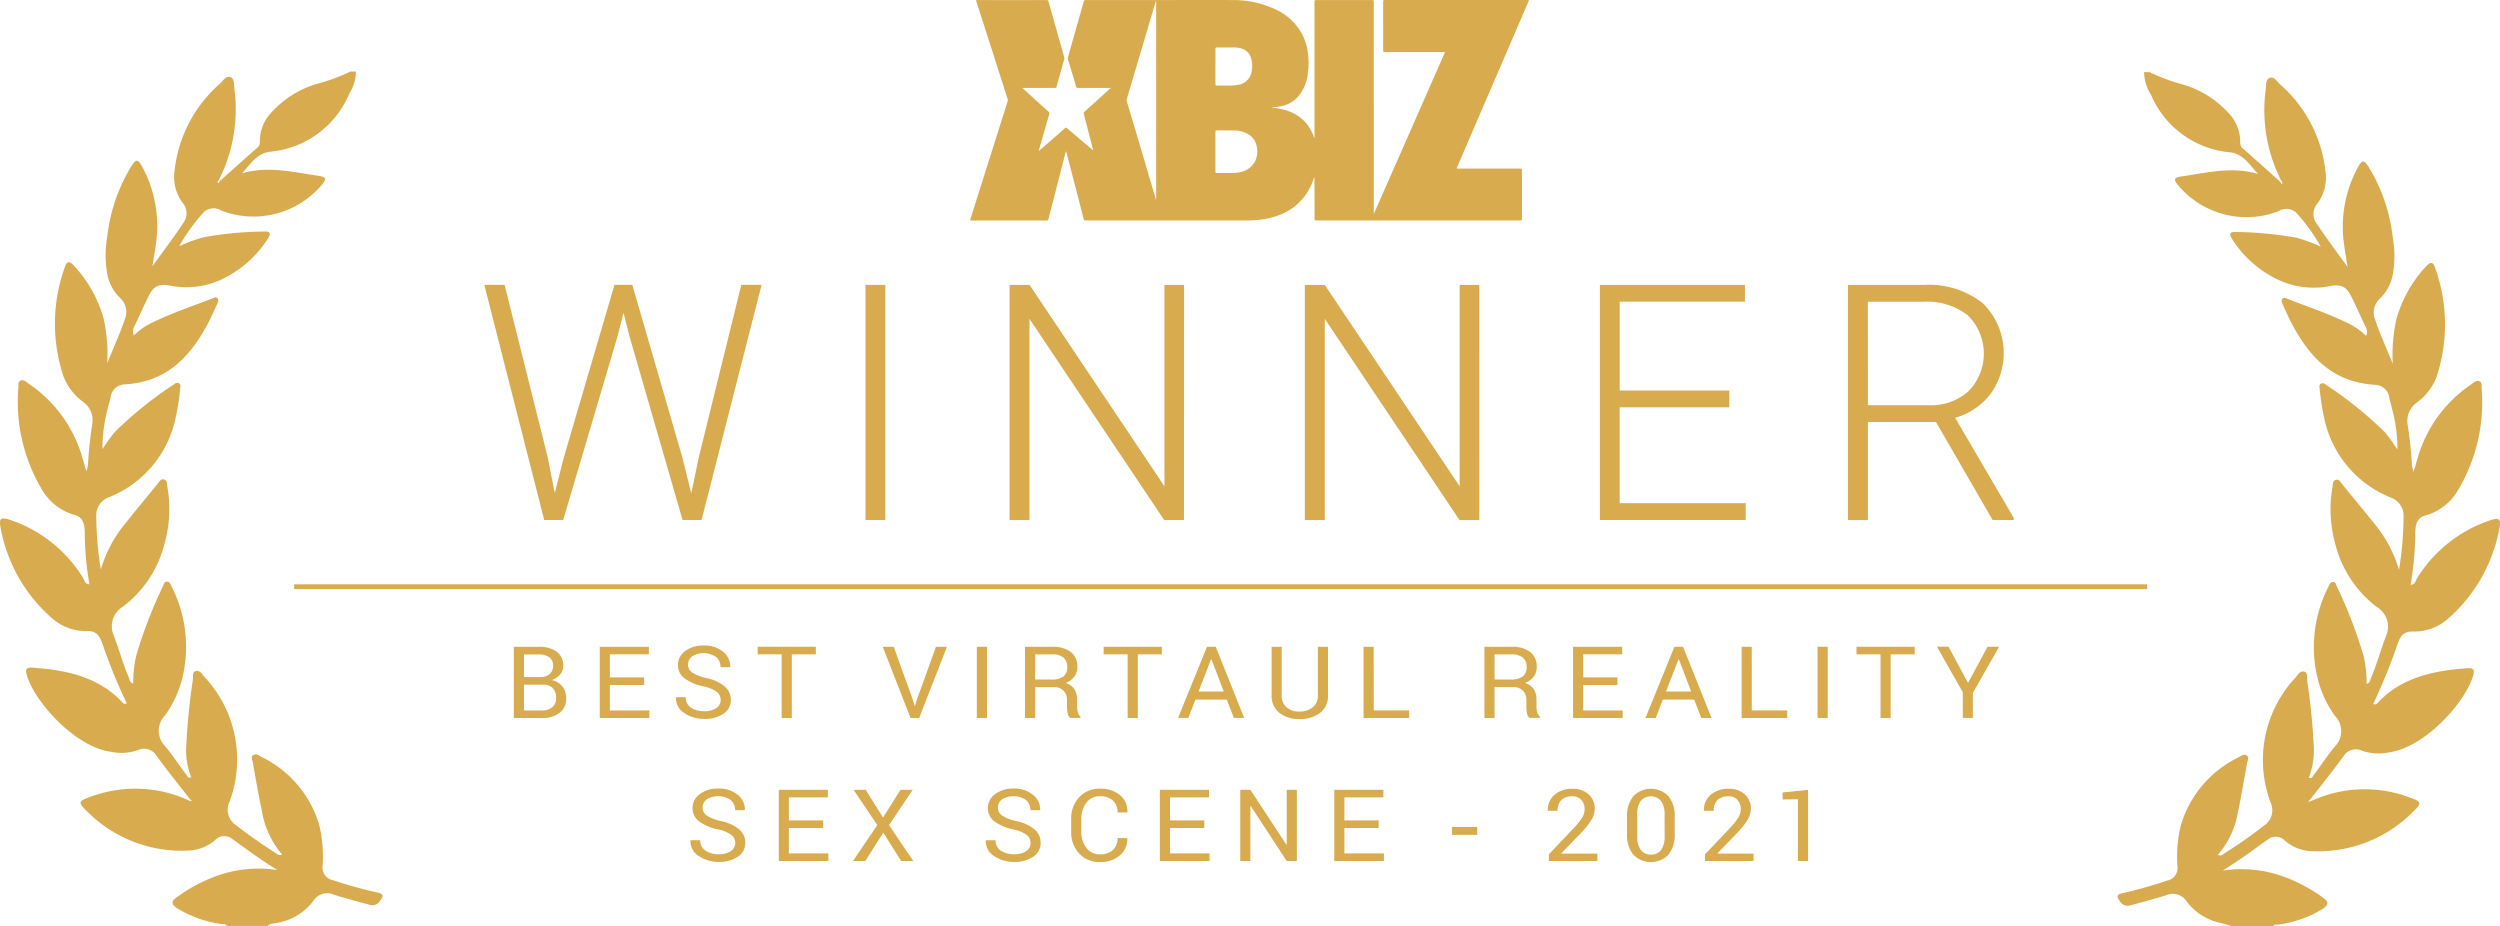 <svg xmlns="http://www.w3.org/2000/svg" width="170.003" height="63.001"><g data-name="Logo_xbiz_2021-01_170x63(2)" fill="#d8ab4e"><path data-name="Контур 741" d="M101.496 5.771l2.439-5.662c.046-.106.046-.107-.069-.107h-9.7c-.09 0-.11.022-.11.114q.006 1.657 0 3.313c0 .092.022.111.11.111h4.1l-4.829 10.972-.02-.007V.105c0-.088-.027-.1-.108-.1h-3.8c-.1 0-.121.024-.121.122v9.274a.69.69 0 01-.074-.16 2.72 2.72 0 00-1.4-1.56 3.772 3.772 0 00-1.309-.342c-.026 0-.064.005-.065-.03s.041-.023.063-.024a2.9 2.9 0 00.491-.057 2.062 2.062 0 001.169-.65 2.926 2.926 0 00.676-1.6 4.943 4.943 0 000-1.374 3.823 3.823 0 00-.388-1.268A3.9 3.9 0 0086.662.604a6.743 6.743 0 00-2.859-.6c-1.725-.009-3.452 0-5.178 0h-4.8c-.076 0-.113.019-.131.1-.057.232-.129.461-.194.692l-.884 3.121a.157.157 0 000 .1q.285.933.562 1.869a.109.109 0 00.044.073.107.107 0 00.082.019h2.113a.143.143 0 01.1.015c-.03.029-.057.057-.088.083l-1.681 1.523a.133.133 0 00-.049.154q.24.906.473 1.812c.057.213.11.426.17.65a.233.233 0 01-.042-.02l-1.738-1.472c-.041-.035-.069-.072-.131-.016-.355.316-.714.627-1.073.941-.226.2-.459.4-.689.593-.006.01-.012.027-.026.015s-.007-.024.01-.029a.588.588 0 01.01-.07q.341-1.2.687-2.394a.144.144 0 00-.05-.171q-.768-.69-1.532-1.384c-.077-.07-.153-.143-.247-.228h2.211a.1.1 0 00.113-.082q.262-.945.53-1.889a.159.159 0 000-.09l-.136-.486-.935-3.322c-.021-.073-.046-.106-.134-.106q-2.34.006-4.682 0h-.117c.011.044.018.081.028.114l.935 2.907q.594 1.854 1.185 3.707a.259.259 0 010 .167c-.065.2-.128.4-.191.6l-1.545 4.886c-.267.842-.53 1.684-.8 2.526-.023.071-.01.083.059.083h5.148c.07 0 .09-.026.1-.086.073-.288.15-.575.226-.863l.867-3.381a2.472 2.472 0 01.113-.392c.161.621.318 1.219.472 1.818.24.927.482 1.854.716 2.783.025.1.06.119.154.119h10.669c.25 0 .5 0 .747-.015a5.686 5.686 0 001.543-.285 3.84 3.84 0 002.468-2.361c.038-.1.074-.2.114-.3.014.957.015 1.913.012 2.861 0 .075.014.1.1.1h13.905c.085 0 .1-.023.1-.106v-3.3c0-.1-.03-.12-.124-.12h-4.187c-.139 0-.139 0-.082-.133q1.193-2.783 2.393-5.563zm-22.875 7.773h-.016a.038.038 0 01-.018-.027q-.113-.392-.23-.783l-.692-2.35q-.394-1.334-.794-2.666-.124-.418-.25-.834a.193.193 0 00-.007-.031.263.263 0 01.009-.118l1.223-4.119q.185-.621.367-1.241t.366-1.241a.2.2 0 01.009-.029.058.058 0 01.031-.027zm4.031-9.017v-1.2c0-.074.016-.1.094-.1h1.212a1.583 1.583 0 01.447.068.943.943 0 01.676.684 1.859 1.859 0 01.015.968 1.08 1.08 0 01-.912.821 2.753 2.753 0 01-.551.049h-.869c-.087 0-.113-.017-.113-.11V4.52zm2.62 6.566a1.417 1.417 0 01-.882.6 2.651 2.651 0 01-.67.072h-.97c-.08 0-.1-.019-.1-.1v-2.7c0-.075.017-.1.1-.1.414.006.829 0 1.242.01a1.787 1.787 0 01.848.227 1.208 1.208 0 01.624.906 1.5 1.5 0 01-.185 1.086z"/><g data-name="Сгруппировать 33"><path data-name="Контур 742" d="M37.233 31.047l.493 2.482.6-2.372 3.459-11.784H43l3.415 11.784.591 2.394.525-2.508L50.41 19.37h1.38l-4.083 15.99h-1.292l-3.612-12.506-.405-1.582-.4 1.582-3.7 12.508h-1.291l-4.072-15.99h1.379z"/><path data-name="Контур 743" d="M60.202 35.364h-1.346v-15.99h1.346z"/><path data-name="Контур 744" d="M80.512 35.364h-1.346l-9.16-13.683v13.683h-1.354v-15.99h1.359l9.171 13.694V19.374h1.336z"/><path data-name="Контур 745" d="M100.595 35.364h-1.346l-9.162-13.683v13.683h-1.358v-15.99h1.358l9.171 13.694V19.374h1.335z"/><path data-name="Контур 746" d="M117.594 27.697h-7.454v6.521h8.571v1.142h-9.916V19.374h9.862v1.142h-8.516v6.04h7.454z"/><path data-name="Контур 747" d="M131.65 28.698h-4.63v6.666h-1.359v-15.99h5.178a5.9 5.9 0 013.984 1.239 4.742 4.742 0 01.536 6.174 4.576 4.576 0 01-2.408 1.623l3.984 6.807v.143h-1.434zm-4.63-1.142h4.128a3.816 3.816 0 002.725-.965 3.659 3.659 0 00-.047-5.136 4.442 4.442 0 00-3.01-.935h-3.8z"/></g><g data-name="Сгруппировать 34"><path data-name="Контур 748" d="M34.942 48.823v-4.842h1.66a2.077 2.077 0 011.246.327 1.146 1.146 0 01.453.983.865.865 0 01-.216.577 1.293 1.293 0 01-.57.381 1.184 1.184 0 01.725.431 1.228 1.228 0 01.264.781 1.21 1.21 0 01-.453 1.016 1.957 1.957 0 01-1.228.351zm.689-2.783h1.115a.929.929 0 00.623-.2.7.7 0 00.241-.56.684.684 0 00-.26-.587 1.247 1.247 0 00-.75-.19h-.968zm0 .516v1.755h1.192a1.1 1.1 0 00.73-.22.768.768 0 00.262-.624.956.956 0 00-.219-.666.863.863 0 00-.672-.242z"/><path data-name="Контур 749" d="M43.804 46.579h-2.331v1.732h2.687v.516h-3.376v-4.846h3.34v.516h-2.652v1.566h2.331z"/><path data-name="Контур 750" d="M49.006 47.605a.7.7 0 00-.262-.555 2.281 2.281 0 00-.93-.381 3.166 3.166 0 01-1.26-.539 1.1 1.1 0 01-.453-.9 1.159 1.159 0 01.487-.953 2 2 0 011.263-.381 1.94 1.94 0 011.33.435 1.26 1.26 0 01.477 1.017l-.007.02h-.657a.879.879 0 00-.295-.69 1.509 1.509 0 00-1.637-.042.707.707 0 00-.275.577.629.629 0 00.3.528 2.9 2.9 0 00.962.372 2.81 2.81 0 011.223.559 1.174 1.174 0 01.426.919 1.1 1.1 0 01-.5.942 2.256 2.256 0 01-1.317.353 2.352 2.352 0 01-1.347-.4 1.169 1.169 0 01-.566-1.054l.007-.02h.657a.8.8 0 00.36.709 1.567 1.567 0 00.891.243 1.439 1.439 0 00.825-.209.651.651 0 00.3-.55z"/><path data-name="Контур 751" d="M55.48 44.497h-1.637v4.326h-.687v-4.326h-1.635v-.516h3.956z"/><path data-name="Контур 752" d="M62.086 47.619L62.2 48h.021l.113-.381 1.314-3.638h.745l-1.89 4.842h-.585l-1.891-4.842h.748z"/><path data-name="Контур 753" d="M67.116 48.823h-.692v-4.842h.692z"/><path data-name="Контур 754" d="M70.39 46.725v2.1h-.688v-4.84h1.841a2.005 2.005 0 011.276.352 1.233 1.233 0 01.441 1.024 1.056 1.056 0 01-.2.646 1.37 1.37 0 01-.6.439 1.043 1.043 0 01.6.421 1.325 1.325 0 01.183.72v.456a1.446 1.446 0 00.053.405.6.6 0 00.182.292v.079h-.708a.527.527 0 01-.174-.332 2.563 2.563 0 01-.039-.453v-.438a.851.851 0 00-.241-.632.876.876 0 00-.647-.239zm0-.516h1.084a1.329 1.329 0 00.841-.211.78.78 0 00.257-.642.806.806 0 00-.25-.633 1.139 1.139 0 00-.778-.224h-1.153z"/><path data-name="Контур 755" d="M79.007 44.497h-1.636v4.326h-.688v-4.326H75.05v-.516h3.957z"/><path data-name="Контур 756" d="M83.423 47.575h-2.132l-.482 1.246h-.7l1.968-4.842h.594l1.936 4.842h-.7zm-1.919-.549h1.713l-.839-2.2h-.025z"/><path data-name="Контур 757" d="M90.305 43.981v3.285a1.44 1.44 0 01-.54 1.211 2.228 2.228 0 01-1.41.417 2.1 2.1 0 01-1.359-.421 1.468 1.468 0 01-.523-1.209v-3.283h.686v3.285a1.043 1.043 0 00.328.833 1.275 1.275 0 00.867.286 1.4 1.4 0 00.915-.286 1.009 1.009 0 00.348-.833v-3.285z"/><path data-name="Контур 758" d="M93.416 48.31h2.408v.516h-3.1v-4.845h.688z"/><path data-name="Контур 759" d="M101.631 46.724v2.1h-.689v-4.84h1.842a2 2 0 011.276.352 1.236 1.236 0 01.44 1.024 1.058 1.058 0 01-.2.646 1.375 1.375 0 01-.6.439 1.045 1.045 0 01.6.421 1.322 1.322 0 01.183.72v.456a1.432 1.432 0 00.053.405.6.6 0 00.182.292v.079h-.709a.531.531 0 01-.175-.332 2.621 2.621 0 01-.038-.453v-.438a.852.852 0 00-.241-.632.886.886 0 00-.649-.242zm0-.516h1.083a1.329 1.329 0 00.841-.211.784.784 0 00.257-.642.8.8 0 00-.25-.633 1.139 1.139 0 00-.777-.224h-1.153z"/><path data-name="Контур 760" d="M109.989 46.579h-2.331v1.732h2.688v.516h-3.377v-4.846h3.34v.516h-2.649v1.566h2.331z"/><path data-name="Контур 761" d="M115.208 47.576h-2.132l-.482 1.247h-.7l1.968-4.842h.589l1.936 4.842h-.7zm-1.919-.549h1.712l-.837-2.2h-.021z"/><path data-name="Контур 762" d="M119.123 48.31h2.408v.516h-3.098v-4.845h.688z"/><path data-name="Контур 763" d="M124.287 48.823h-.692v-4.842h.692z"/><path data-name="Контур 764" d="M130.201 44.497h-1.635v4.326h-.688v-4.326h-1.633v-.516h3.956z"/><path data-name="Контур 765" d="M133.828 46.442l1.327-2.461h.787l-1.786 3.14v1.7h-.685v-1.749l-1.758-3.1h.787z"/></g><g data-name="Сгруппировать 35"><path data-name="Контур 766" d="M49.999 57.332a.7.7 0 00-.262-.554 2.275 2.275 0 00-.93-.381 3.158 3.158 0 01-1.26-.539 1.1 1.1 0 01-.453-.9 1.158 1.158 0 01.487-.953 2 2 0 011.264-.381 1.941 1.941 0 011.33.435 1.261 1.261 0 01.477 1.013l-.007.02h-.657a.879.879 0 00-.3-.69 1.509 1.509 0 00-1.637-.042.708.708 0 00-.275.577.63.63 0 00.3.528 2.9 2.9 0 00.962.371 2.819 2.819 0 011.223.559 1.173 1.173 0 01.419.917 1.1 1.1 0 01-.5.942 2.223 2.223 0 01-1.314.356 2.353 2.353 0 01-1.347-.4 1.172 1.172 0 01-.566-1.054l.007-.02h.657a.8.8 0 00.36.709 1.562 1.562 0 00.891.244 1.438 1.438 0 00.825-.209.653.653 0 00.306-.555z"/><path data-name="Контур 767" d="M55.975 56.304h-2.333v1.729h2.688v.516h-3.374v-4.842h3.34v.516h-2.654v1.566h2.333z"/><path data-name="Контур 768" d="M60.047 55.595l1.189-1.888h.832l-1.615 2.4 1.65 2.44h-.821l-1.22-1.922-1.223 1.922h-.832l1.65-2.44-1.615-2.4h.825z"/><path data-name="Контур 769" d="M70.081 57.332a.7.7 0 00-.262-.554 2.276 2.276 0 00-.93-.381 3.162 3.162 0 01-1.26-.539 1.1 1.1 0 01-.453-.9 1.159 1.159 0 01.488-.953 2 2 0 011.263-.381 1.943 1.943 0 011.33.435 1.259 1.259 0 01.477 1.013l-.007.02h-.657a.879.879 0 00-.3-.69 1.51 1.51 0 00-1.637-.042.707.707 0 00-.274.578.63.63 0 00.3.528 2.889 2.889 0 00.962.371 2.812 2.812 0 011.223.559 1.171 1.171 0 01.42.917 1.1 1.1 0 01-.5.942 2.222 2.222 0 01-1.314.356 2.351 2.351 0 01-1.347-.4 1.168 1.168 0 01-.566-1.054l.007-.02h.656a.8.8 0 00.36.709 1.562 1.562 0 00.892.244 1.437 1.437 0 00.825-.209.657.657 0 00.3-.549z"/><path data-name="Контур 770" d="M76.651 56.997l.007.02a1.43 1.43 0 01-.5 1.143 1.976 1.976 0 01-1.367.461 1.835 1.835 0 01-1.406-.583 2.082 2.082 0 01-.543-1.479v-.862a2.088 2.088 0 01.543-1.481 1.83 1.83 0 011.406-.584 2.042 2.042 0 011.373.437 1.413 1.413 0 01.5 1.16l-.007.02h-.66a1.052 1.052 0 00-.315-.806 1.247 1.247 0 00-.888-.3 1.1 1.1 0 00-.919.442 1.762 1.762 0 00-.343 1.1v.868a1.747 1.747 0 00.343 1.1 1.1 1.1 0 00.919.443 1.248 1.248 0 00.888-.3 1.062 1.062 0 00.315-.814z"/><path data-name="Контур 771" d="M81.893 56.304h-2.331v1.729h2.688v.516h-3.377v-4.842h3.34v.516h-2.649v1.566h2.331z"/><path data-name="Контур 772" d="M88.187 58.548h-.691l-2.448-3.742-.021.007v3.737h-.688v-4.843h.688l2.45 3.737.021-.007v-3.73h.689z"/><path data-name="Контур 773" d="M93.751 56.304h-2.33v1.729h2.688v.516h-3.376v-4.842h3.34v.516h-2.652v1.566h2.331z"/><path data-name="Контур 774" d="M100.452 56.772h-1.713v-.539h1.713z"/><path data-name="Контур 775" d="M108.625 58.548h-3.3v-.452l1.667-1.76a4.508 4.508 0 00.606-.755 1.144 1.144 0 00.159-.571.886.886 0 00-.222-.61.755.755 0 00-.589-.248 1.041 1.041 0 00-.778.258 1 1 0 00-.25.724h-.661l-.007-.02a1.331 1.331 0 01.437-1.047 1.763 1.763 0 011.258-.425 1.536 1.536 0 011.092.381 1.266 1.266 0 01.407.97 1.5 1.5 0 01-.246.794 5.187 5.187 0 01-.69.857l-1.339 1.384.007.017h2.446z"/><path data-name="Контур 3779" d="M119.243 58.548h-3.3v-.452l1.667-1.76a4.508 4.508 0 00.606-.755 1.144 1.144 0 00.159-.571.886.886 0 00-.222-.61.755.755 0 00-.589-.248 1.041 1.041 0 00-.778.258 1 1 0 00-.25.724h-.661l-.007-.02a1.331 1.331 0 01.437-1.047 1.763 1.763 0 011.258-.425 1.536 1.536 0 011.092.381 1.266 1.266 0 01.407.97 1.5 1.5 0 01-.246.794 5.187 5.187 0 01-.69.857l-1.339 1.384.007.017h2.446z"/><path data-name="Контур 776" d="M113.881 56.705a2.1 2.1 0 01-.432 1.423 1.668 1.668 0 01-2.372 0 2.078 2.078 0 01-.437-1.421v-1.149a2.1 2.1 0 01.435-1.423 1.662 1.662 0 012.372 0 2.078 2.078 0 01.435 1.423zm-.688-1.29a1.56 1.56 0 00-.24-.946.915.915 0 00-1.386 0 1.548 1.548 0 00-.237.946v1.42a1.567 1.567 0 00.241.953.823.823 0 00.7.324.807.807 0 00.69-.319 1.579 1.579 0 00.236-.953z"/><path data-name="Контур 777" d="M122.951 58.551h-.689v-4.2l-1.042.013v-.476l1.73-.18z"/></g><path data-name="Контур 779" d="M162.995 43.919a37.179 37.179 0 01-1.616 3.948c.227.1.3-.072.4-.173 1.609-1.649 3.754-2.1 6.032-2.253.31-.02.474.058.394.392-.418 1.757-3.242 5.008-5.79 5.336a3.412 3.412 0 01-1.786-.116.979.979 0 00-1.271.379c-.737 1.014-1.534 1.991-2.3 2.984-.053.019-.106.049-.056.1.011.013.089-.022.135-.033a8.667 8.667 0 016.661-.276c.867.3.926.386.308.98a9.083 9.083 0 01-6.889 2.693 2.908 2.908 0 01-1.858-.73.857.857 0 00-1.127-.078c-1.01.727-2.008 1.466-3.091 2.13a8.435 8.435 0 014 .357 10.853 10.853 0 012.856 1.506c.375.264.341.462 0 .707a7.724 7.724 0 01-3.049 1.1c-.129.027-.3-.044-.376.129h-2.758s-.5-.16-.747-.226a3.889 3.889 0 01-2.374-1.48 1.109 1.109 0 00-1.4-.412q-1.191.357-2.389.672a.614.614 0 01-.758-.287c-.251-.323-.182-.461.219-.54a29.112 29.112 0 002.985-.842.865.865 0 00.722-.922 9.068 9.068 0 01.227-2.839 7.5 7.5 0 013.907-4.618c.174-.087.364-.267.567-.135s.056.359.028.533c-.2 1.108-.389 2.217-.62 3.321a5.948 5.948 0 01-1.368 2.911c.249.107.374-.065.518-.151a31.748 31.748 0 002.628-1.847 1.248 1.248 0 00.437-1.586 8.209 8.209 0 011.715-8.493c.147-.176.283-.45.561-.393s.191.36.211.548a45.533 45.533 0 01.459 4.607 4.915 4.915 0 01-.346 2.06c.226.1.266-.082.333-.169.5-.662.94-1.355 1.478-1.983a1.487 1.487 0 00-.031-2.053 7.4 7.4 0 01-1.266-2.955 9 9 0 01.815-5.8c.065-.135.1-.315.294-.342s.221.148.271.264a31.3 31.3 0 011.844 4.787 8.4 8.4 0 01.2 1.876c.245-.071.236-.268.3-.415.4-.922.647-1.889 1.013-2.818a1.579 1.579 0 00-.651-2.019 7.752 7.752 0 01-2.827-4.4 8.576 8.576 0 01-.152-3.745c.027-.174-.01-.429.242-.483.215-.047.3.166.414.3.774.946 1.555 1.89 2.318 2.843a8.825 8.825 0 011.545 2.98 23.08 23.08 0 00.309-3.7 1.3 1.3 0 00-.886-1.221 7.443 7.443 0 01-4.537-5.536 16.3 16.3 0 01-.284-1.865c-.017-.128-.049-.276.119-.352a.277.277 0 01.284.073 26.513 26.513 0 014.035 3.24 13.249 13.249 0 01.851 1.181 10.2 10.2 0 00-.358-2.741c-.044-.262-.153-.516-.192-.779a1 1 0 00-.987-.883c-2.829-.178-4.367-1.839-5.528-3.94-.283-.508-.51-1.04-.754-1.567-.056-.119-.1-.264.027-.371.091-.073.2-.013.291.025 1.438.558 2.911 1.046 4.286 1.737a4.6 4.6 0 011.086.791.69.69 0 00-.061-.668c-.31-.666-.611-1.334-.936-1.993-.344-.7-.687-.878-1.521-.717a5.668 5.668 0 01-3.792-.607 7.536 7.536 0 01-2.817-2.625c-.179-.271-.183-.487.268-.456a25 25 0 014.107.386 10.5 10.5 0 011.67.614 12.31 12.31 0 00-1.713-2.355 1.013 1.013 0 00-1.171-.055 6.072 6.072 0 01-6.774-1.715c-.384-.45-.36-.577.233-.662 1.7-.243 3.4-.684 5.158-.156-.552-.6-1-1.374-1.9-1.474a6.465 6.465 0 01-5.387-3.934 3 3 0 01-.464-1.52h.377a12.185 12.185 0 002.167.814 6.8 6.8 0 013.254 2.024 2.8 2.8 0 01.741 1.893.513.513 0 00.178.459c.854.749 1.7 1.508 2.544 2.263l.094.179c.1-.088.048-.166-.022-.239a10.582 10.582 0 01-1.058-6.237c.037-.276-.024-.656.275-.765s.483.243.675.421a9.172 9.172 0 013.114 5.957 2.914 2.914 0 01-.561 2.178 1.093 1.093 0 00-.013 1.388c.62.943 1.308 1.847 2.075 2.913-.091-.585-.17-1.013-.226-1.445a8.443 8.443 0 01.932-5.335c.283-.509.4-.519.722-.03a11.7 11.7 0 011.653 4.873 6.953 6.953 0 01.021 2.277 3.049 3.049 0 01-.884 1.793 1.3 1.3 0 00-.335 1.482c.324.955.75 1.883 1.191 2.973a11.034 11.034 0 01.249-3.048 8.742 8.742 0 012.009-3.574c.3-.331.485-.324.618.089a11.325 11.325 0 01.1 7.418 3.847 3.847 0 01-1.3 1.719 1.542 1.542 0 00-.667 1.521 27.677 27.677 0 01.295 2.785 3.414 3.414 0 00.107.452c.188-.621.313-1.122.493-1.607a9.049 9.049 0 013.415-4.345c.163-.113.33-.3.541-.238.24.075.167.325.182.5a11.63 11.63 0 01-1.532 6.789 3.762 3.762 0 01-2.335 1.867c-.587.166-.635.715-.647 1.182a20.741 20.741 0 01-.319 3.519c.327-.013.332-.276.434-.437a9.3 9.3 0 014.83-3.9c.773-.276.915-.185.764.557a10.718 10.718 0 01-3.428 6.036 3.465 3.465 0 01-2.482.918c-.724-.009-.894.529-1.044.975z"/><path data-name="Контур 780" d="M7.003 43.88a37.268 37.268 0 001.616 3.948c-.226.1-.3-.072-.4-.173-1.609-1.65-3.754-2.1-6.033-2.254-.31-.02-.474.059-.394.392.418 1.758 3.241 5.009 5.791 5.337a3.412 3.412 0 001.788-.117.979.979 0 011.272.379c.737 1.014 1.531 1.992 2.3 2.985.054.019.106.049.057.1-.011.012-.089-.022-.135-.034a8.669 8.669 0 00-6.662-.276c-.868.3-.927.386-.309.98a9.083 9.083 0 006.891 2.694 2.908 2.908 0 001.857-.73.858.858 0 011.128-.078c1.01.727 2.009 1.467 3.092 2.131a8.439 8.439 0 00-4.008.357 10.86 10.86 0 00-2.851 1.507c-.375.264-.341.462 0 .707a7.723 7.723 0 003.05 1.1c.129.027.3-.043.377.13h2.763c.206-.194.5-.161.745-.227a3.89 3.89 0 002.375-1.481 1.1 1.1 0 011.4-.412q1.191.357 2.391.671a.614.614 0 00.759-.287c.252-.322.182-.461-.219-.54a29.483 29.483 0 01-2.988-.832.866.866 0 01-.722-.922 9.1 9.1 0 00-.226-2.838 7.5 7.5 0 00-3.914-4.619c-.17-.087-.364-.268-.567-.135s-.057.359-.029.533c.194 1.108.389 2.218.621 3.321a5.948 5.948 0 001.368 2.911c-.248.11-.374-.065-.518-.151a32.03 32.03 0 01-2.625-1.847 1.248 1.248 0 01-.436-1.588 8.212 8.212 0 00-1.715-8.5c-.147-.176-.284-.449-.561-.393s-.19.36-.211.548a45.391 45.391 0 00-.459 4.608 4.914 4.914 0 00.341 2.068c-.226.1-.268-.083-.334-.169-.5-.662-.941-1.355-1.478-1.984a1.488 1.488 0 01.031-2.054 7.36 7.36 0 001.267-2.952 9.007 9.007 0 00-.815-5.8c-.065-.135-.105-.315-.3-.342s-.222.149-.271.264a31.316 31.316 0 00-1.845 4.788 8.369 8.369 0 00-.2 1.877c-.246-.071-.237-.267-.3-.415-.4-.922-.648-1.89-1.013-2.819a1.58 1.58 0 01.651-2.02 7.753 7.753 0 002.828-4.4 8.59 8.59 0 00.152-3.745c-.027-.174.01-.429-.243-.482-.214-.047-.3.166-.414.3-.775.945-1.555 1.89-2.318 2.844a8.818 8.818 0 00-1.545 2.981 23.072 23.072 0 01-.309-3.7 1.294 1.294 0 01.887-1.221 7.446 7.446 0 004.538-5.537 15.654 15.654 0 00.281-1.866c.018-.129.049-.276-.119-.353a.271.271 0 00-.281.073 26.545 26.545 0 00-4.036 3.241 13.135 13.135 0 00-.851 1.18 10.188 10.188 0 01.358-2.742c.044-.262.153-.516.191-.779a1 1 0 01.988-.883c2.83-.177 4.365-1.84 5.529-3.94.284-.508.51-1.041.756-1.568.057-.119.106-.264-.027-.372-.091-.073-.194-.013-.29.025-1.438.558-2.912 1.045-4.287 1.738a4.56 4.56 0 00-1.082.791.69.69 0 01.061-.668c.31-.666.611-1.334.936-1.994.344-.7.687-.878 1.521-.717a5.665 5.665 0 003.794-.607 7.539 7.539 0 002.818-2.626c.179-.272.183-.487-.268-.456a24.916 24.916 0 00-4.108.386 10.479 10.479 0 00-1.67.614 12.278 12.278 0 011.717-2.362 1.014 1.014 0 011.171-.055 6.075 6.075 0 006.775-1.717c.384-.449.36-.576-.233-.662-1.7-.243-3.4-.684-5.159-.156.552-.6 1-1.373 1.9-1.475a6.463 6.463 0 005.389-3.934 3 3 0 00.464-1.521h-.376a12.2 12.2 0 01-2.167.807 6.8 6.8 0 00-3.254 2.025 2.8 2.8 0 00-.741 1.894.512.512 0 01-.178.459c-.855.749-1.7 1.51-2.546 2.264l-.094.18c-.1-.088-.048-.166.023-.239a10.632 10.632 0 001.059-6.244c-.037-.276.024-.655-.276-.765s-.483.242-.675.421a9.176 9.176 0 00-3.116 5.958 2.918 2.918 0 00.561 2.18 1.093 1.093 0 01.012 1.389c-.62.942-1.309 1.847-2.075 2.914.091-.585.17-1.013.226-1.447a8.449 8.449 0 00-.932-5.336c-.284-.509-.4-.519-.722-.03a11.691 11.691 0 00-1.654 4.874 6.928 6.928 0 00-.02 2.278 3.048 3.048 0 00.883 1.8 1.3 1.3 0 01.335 1.483c-.325.955-.748 1.885-1.191 2.974a11.049 11.049 0 00-.249-3.051 8.734 8.734 0 00-2.014-3.582c-.3-.331-.485-.324-.618.089a11.348 11.348 0 00-.1 7.42 3.84 3.84 0 001.3 1.72 1.542 1.542 0 01.666 1.522 27.417 27.417 0 00-.295 2.786 3.43 3.43 0 01-.108.452c-.187-.621-.313-1.122-.493-1.608a9.049 9.049 0 00-3.409-4.343c-.162-.114-.33-.3-.541-.238-.239.074-.166.325-.182.506a11.627 11.627 0 001.531 6.79 3.763 3.763 0 002.336 1.868c.588.166.634.717.647 1.183a20.752 20.752 0 00.319 3.519c-.328-.012-.332-.276-.434-.437a9.316 9.316 0 00-4.831-3.9c-.774-.272-.914-.184-.764.558a10.718 10.718 0 003.429 6.037 3.461 3.461 0 002.483.918c.716-.014.879.528 1.038.97z"/><path data-name="Контур 781" d="M14.82 12.699l.094-.185a1.417 1.417 0 00-.071-.061c-.071.077-.118.155-.023.246z"/><path data-name="Shape 1 copy" d="M20.002 40.059v-.326h126v.326z"/></g></svg>